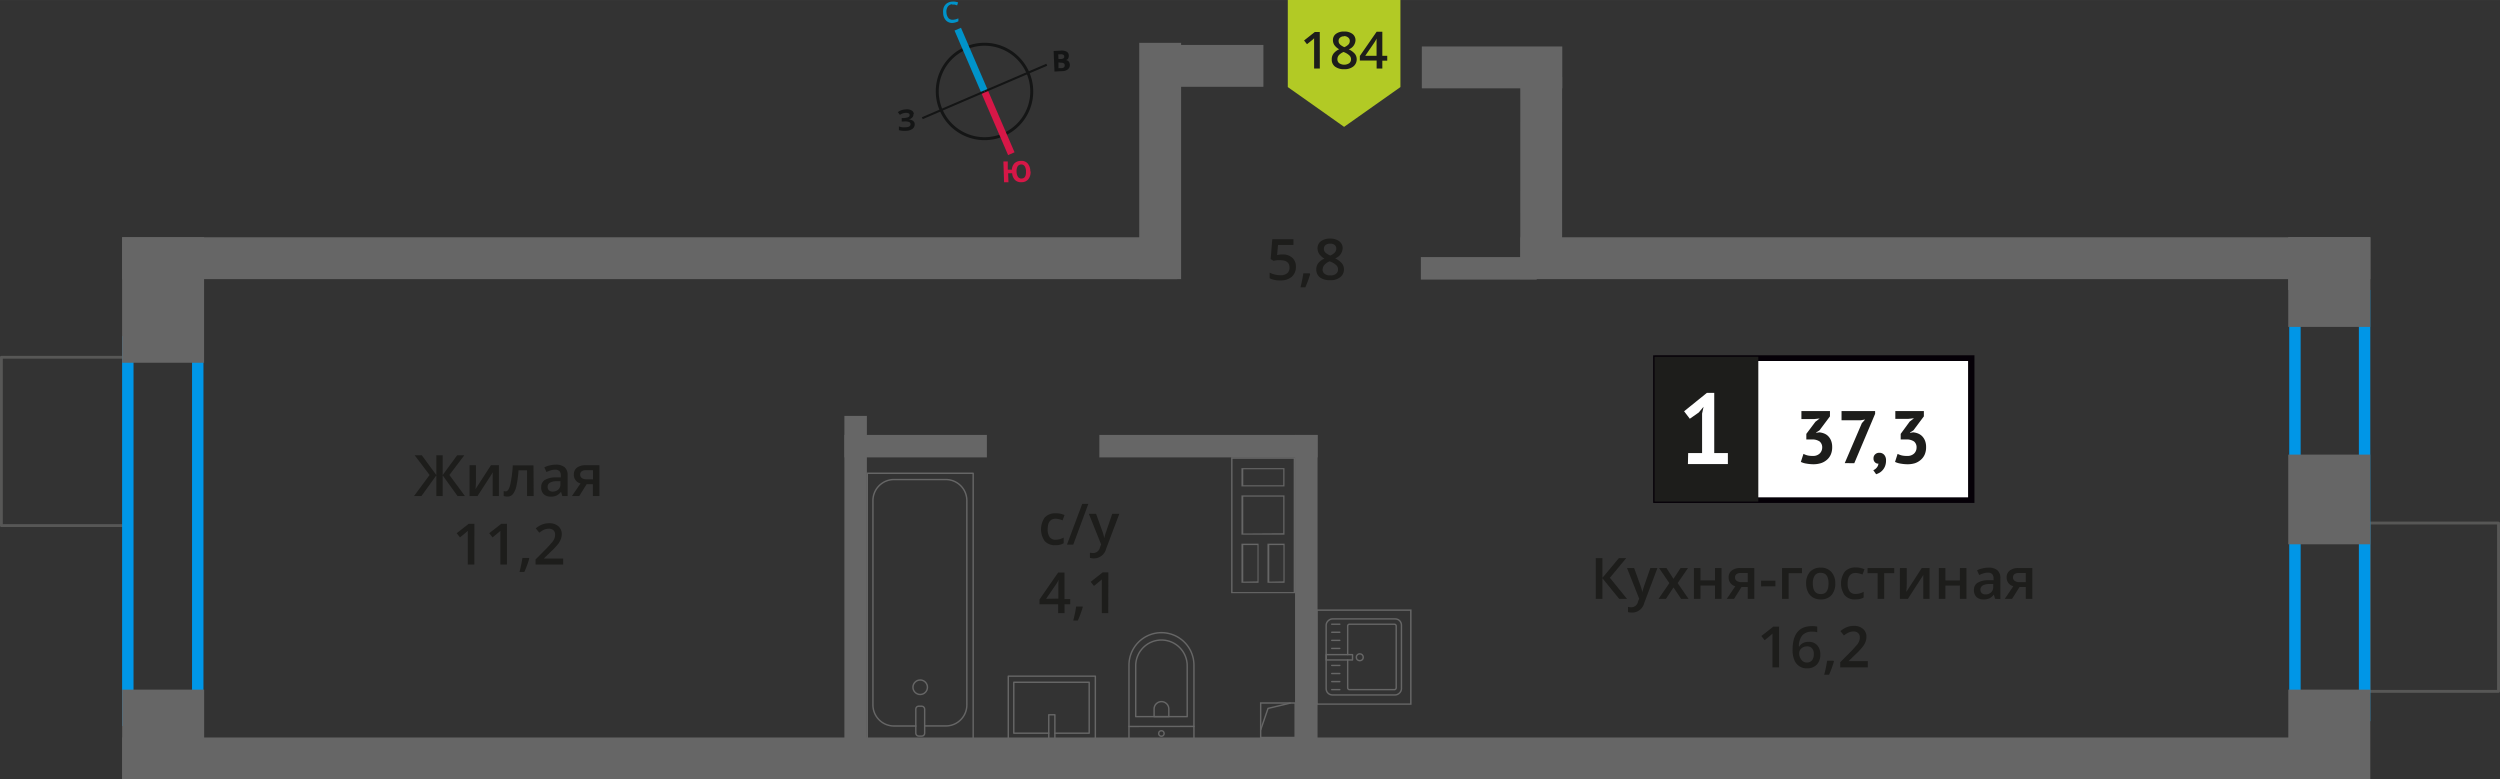 <svg xmlns="http://www.w3.org/2000/svg" width="154.49mm" height="48.16mm" viewBox="0 0 437.92 136.51"><rect x="0" y="0" width="437.92" height="136.51" fill="#333333" stroke="none"/><defs><style>.cls-1,.cls-11,.cls-12,.cls-13,.cls-3,.cls-5{fill:none;}.cls-1{stroke:#575756;}.cls-1,.cls-5{stroke-linecap:round;stroke-linejoin:round;}.cls-1,.cls-9{stroke-width:0.5px;}.cls-2{fill:#0096e7;}.cls-3,.cls-5{stroke:#666;stroke-width:0.25px;}.cls-11,.cls-12,.cls-13,.cls-3{stroke-miterlimit:10;}.cls-4{fill:#666;}.cls-6,.cls-9{fill:#1d1d1b;}.cls-7{fill:#fff;}.cls-8{fill:#050007;}.cls-9{stroke:#1d1d1b;stroke-miterlimit:22.93;}.cls-10{fill:#b2ca25;fill-rule:evenodd;}.cls-11{stroke:#141515;stroke-width:0.52px;}.cls-12{stroke:#0093ca;}.cls-12,.cls-13{stroke-width:1.23px;}.cls-13{stroke:#d61747;}.cls-14{fill:#141515;}.cls-15{fill:#0093ca;}.cls-16{fill:#d61747;}</style></defs><g id="text"><rect class="cls-1" x="411.6" y="95.04" width="29.48" height="22.66" transform="translate(532.7 -319.98) rotate(90)"/><rect class="cls-1" x="-3.16" y="65.99" width="29.48" height="22.66" transform="translate(88.89 65.74) rotate(90)"/><path class="cls-2" d="M33.64,60.88v64.29H23.39V60.88H33.64m2-2H21.39v68.29H35.64V58.88Z"/><path class="cls-2" d="M413.2,52.79v71.53H403V52.79H413.2m2-2H401v75.53H415.2V50.79Z"/><rect class="cls-3" x="220.83" y="123.14" width="6.04" height="6.04"/><polyline class="cls-3" points="220.82 127.87 222.12 124.09 226.07 123.14"/><path class="cls-4" d="M226.61,80.37V82h0v4.83h0v8.45h0v8.43H215.9v-1.58h0V93.65h0V85.2h0V82h0V80.37h10.71M225,85.2V82h-7.54V85.2H225m-7.54,8.45H225V86.78h-7.54v6.87m4.56,8.43h3V95.23h-3v6.85m-4.56,0h3V95.23h-3v6.85m9.37-22H215.65V82.2h0V85h0V87h0V93.4h0v2.08h0v6.35h0v2.08h11.21v-2.08h0V95.48h0V93.4h0V87h0V85h0V82.2h0V80.12ZM224.78,85h-7V82.2h7V85Zm-7,8.45V87h7V93.4Zm4.56,8.43V95.48h2.48v6.35Zm-4.56,0V95.48h2.49v6.35Z"/><rect class="cls-4" x="17.58" y="45.37" width="21.99" height="14.36" transform="translate(-23.98 81.12) rotate(-90)"/><rect class="cls-4" x="403.4" y="38.99" width="9.24" height="14.36" transform="translate(361.84 454.19) rotate(-90)"/><rect class="cls-4" x="20.72" y="121.48" width="15.71" height="14.36" transform="matrix(0, -1, 1, 0, -100.08, 157.23)"/><rect class="cls-4" x="400.16" y="121.48" width="15.71" height="14.36" transform="matrix(0, -1, 1, 0, 279.36, 536.67)"/><rect class="cls-4" x="400.16" y="80.3" width="15.71" height="14.36" transform="matrix(0, -1, 1, 0, 320.53, 495.5)"/><rect class="cls-4" x="400.16" y="42.22" width="15.71" height="14.36" transform="matrix(0, -1, 1, 0, 358.61, 457.42)"/><rect class="cls-4" x="201.29" y="101.76" width="55.08" height="3.94" transform="translate(332.55 -125.1) rotate(90)"/><rect class="cls-4" x="192.57" y="76.18" width="38.23" height="3.94"/><rect class="cls-4" x="248.89" y="45.03" width="20.29" height="3.94"/><rect class="cls-4" x="147.92" y="76.18" width="24.95" height="3.94"/><rect class="cls-4" x="120.68" y="100.09" width="58.41" height="3.94" transform="translate(251.94 -47.83) rotate(90)"/><rect class="cls-4" x="21.39" y="41.56" width="184.8" height="7.33" transform="translate(227.59 90.45) rotate(180)"/><rect class="cls-4" x="21.39" y="129.17" width="392.76" height="7.33" transform="translate(435.55 265.68) rotate(180)"/><rect class="cls-4" x="254.01" y="25.82" width="31.97" height="7.33" transform="translate(299.5 -240.5) rotate(90.01)"/><rect class="cls-4" x="182.51" y="24.53" width="41.39" height="7.33" transform="translate(231.42 -175.01) rotate(90)"/><rect class="cls-4" x="202.5" y="7.86" width="18.8" height="7.33" transform="translate(423.81 23.06) rotate(-180)"/><rect class="cls-4" x="249.06" y="8.13" width="24.6" height="7.33" transform="matrix(-1, 0, 0, -1, 522.72, 23.6)"/><rect class="cls-4" x="266.34" y="41.55" width="148.88" height="7.33" transform="translate(681.55 90.44) rotate(180)"/><rect class="cls-5" x="232.24" y="108.48" width="13.32" height="13.19" rx="1.09" transform="translate(353.97 -123.83) rotate(90)"/><path class="cls-5" d="M236.07,115.6v4.88a.32.32,0,0,0,.32.32h7.86a.32.32,0,0,0,.32-.32V109.66a.32.32,0,0,0-.32-.32h-7.86a.32.32,0,0,0-.32.32v5"/><circle class="cls-5" cx="238.19" cy="115.13" r="0.6"/><rect class="cls-5" x="234.15" y="112.83" width="0.93" height="4.61" transform="translate(349.75 -119.48) rotate(90)"/><line class="cls-5" x1="233.28" y1="109.34" x2="234.69" y2="109.34"/><line class="cls-5" x1="233.28" y1="110.75" x2="234.69" y2="110.75"/><line class="cls-5" x1="233.28" y1="112.17" x2="234.69" y2="112.17"/><line class="cls-5" x1="233.28" y1="113.58" x2="234.69" y2="113.58"/><line class="cls-5" x1="233.28" y1="116.56" x2="234.69" y2="116.56"/><line class="cls-5" x1="233.28" y1="117.98" x2="234.69" y2="117.98"/><line class="cls-5" x1="233.28" y1="119.39" x2="234.69" y2="119.39"/><line class="cls-5" x1="233.28" y1="120.8" x2="234.69" y2="120.8"/><path class="cls-4" d="M247,107v16.21H230.8V107H247m.25-.25H230.55v16.71h16.71V106.72Z"/><rect class="cls-5" x="151.92" y="82.9" width="18.55" height="46.92"/><rect class="cls-5" x="160.42" y="123.7" width="1.55" height="5.24" rx="0.49"/><path class="cls-5" d="M160.42,127.17H156.6a3.69,3.69,0,0,1-3.69-3.68V87.69A3.69,3.69,0,0,1,156.6,84h9.08a3.68,3.68,0,0,1,3.68,3.68v35.8a3.68,3.68,0,0,1-3.68,3.68H162"/><circle class="cls-5" cx="161.19" cy="120.38" r="1.27"/><path class="cls-5" d="M193.94,114.63h13.32a5.69,5.69,0,0,1,5.69,5.69v0a5.69,5.69,0,0,1-5.69,5.69H193.94a0,0,0,0,1,0,0V114.63A0,0,0,0,1,193.94,114.63Z" transform="translate(83.13 323.77) rotate(-90)"/><path class="cls-5" d="M196.73,114.3h8.91a4.51,4.51,0,0,1,4.51,4.51v0a4.51,4.51,0,0,1-4.51,4.51h-8.91a0,0,0,0,1,0,0v-9a0,0,0,0,1,0,0Z" transform="matrix(0, -1, 1, 0, 84.64, 322.26)"/><path class="cls-5" d="M202.13,122.92h1.34a1.29,1.29,0,0,1,1.29,1.29v0a1.29,1.29,0,0,1-1.29,1.29h-1.34a0,0,0,0,1,0,0v-2.58A0,0,0,0,1,202.13,122.92Z" transform="translate(79.24 327.66) rotate(-90)"/><circle class="cls-5" cx="203.44" cy="128.48" r="0.48"/><line class="cls-5" x1="197.75" y1="127.25" x2="209.14" y2="127.24"/><rect class="cls-5" x="178.55" y="116.51" width="11.38" height="15.25" transform="translate(60.11 308.37) rotate(-90)"/><polyline class="cls-5" points="184.78 129.82 184.78 125.2 183.71 125.2 183.71 129.82"/><polyline class="cls-5" points="184.78 128.43 190.79 128.43 190.79 119.51 177.58 119.51 177.58 128.43 183.71 128.43"/><path class="cls-6" d="M285,104.9h-1.37l-2.94-3.62v3.62h-1.16V97.76h1.16v3.46l2.89-3.46h1.28L282,101.21Z"/><path class="cls-6" d="M285,99.5h1.25l1.1,3.06a5.39,5.39,0,0,1,.33,1.23h0c0-.18.09-.39.16-.65s.5-1.47,1.25-3.64h1.24l-2.31,6.12a2.19,2.19,0,0,1-2.1,1.68,3.13,3.13,0,0,1-.75-.08v-.91a2.68,2.68,0,0,0,.59.06,1.2,1.2,0,0,0,1.17-1l.2-.51Z"/><path class="cls-6" d="M292.42,102.14l-1.81-2.64h1.3l1.23,1.89,1.24-1.89h1.3l-1.81,2.64,1.91,2.76h-1.3l-1.34-2-1.32,2h-1.3Z"/><path class="cls-6" d="M297.87,99.5v2.17h2.54V99.5h1.15v5.4h-1.15v-2.33h-2.54v2.33h-1.15V99.5Z"/><path class="cls-6" d="M303.75,104.9h-1.28l1.5-2.21a1.54,1.54,0,0,1-.85-.56,1.58,1.58,0,0,1-.32-1,1.46,1.46,0,0,1,.55-1.2,2.38,2.38,0,0,1,1.49-.43h2.46v5.4h-1.15v-2.08h-1.09Zm.17-3.76a.68.68,0,0,0,.32.62,1.49,1.49,0,0,0,.84.21h1.07v-1.6H304.9a1.16,1.16,0,0,0-.72.2A.68.68,0,0,0,303.92,101.14Z"/><path class="cls-6" d="M308.48,102.71v-1H311v1Z"/><path class="cls-6" d="M315.65,99.5v.9h-2.34v4.5h-1.15V99.5Z"/><path class="cls-6" d="M321.48,102.19a3,3,0,0,1-.67,2.07,2.47,2.47,0,0,1-1.89.74,2.57,2.57,0,0,1-1.34-.34,2.31,2.31,0,0,1-.9-1,3.48,3.48,0,0,1-.31-1.49,2.93,2.93,0,0,1,.68-2,2.45,2.45,0,0,1,1.9-.74,2.39,2.39,0,0,1,1.85.76A2.88,2.88,0,0,1,321.48,102.19Zm-3.93,0c0,1.25.46,1.87,1.39,1.87s1.36-.62,1.36-1.87-.46-1.85-1.37-1.85a1.16,1.16,0,0,0-1.05.48A2.41,2.41,0,0,0,317.55,102.19Z"/><path class="cls-6" d="M325,105a2.34,2.34,0,0,1-1.86-.72,3.6,3.6,0,0,1,0-4.14,2.45,2.45,0,0,1,1.92-.74,3.62,3.62,0,0,1,1.54.32l-.35.92a3.62,3.62,0,0,0-1.2-.28c-.93,0-1.4.62-1.4,1.86a2.27,2.27,0,0,0,.35,1.37,1.21,1.21,0,0,0,1,.45,2.86,2.86,0,0,0,1.45-.38v1a2.16,2.16,0,0,1-.65.26A4.16,4.16,0,0,1,325,105Z"/><path class="cls-6" d="M331.81,99.5v.9h-1.76v4.5H328.9v-4.5h-1.76v-.9Z"/><path class="cls-6" d="M334,99.5v2.77c0,.32,0,.8-.08,1.42l2.71-4.19H338v5.4h-1.1v-2.72c0-.15,0-.39,0-.73s0-.57,0-.73l-2.7,4.18h-1.4V99.5Z"/><path class="cls-6" d="M340.77,99.5v2.17h2.54V99.5h1.15v5.4h-1.15v-2.33h-2.54v2.33h-1.15V99.5Z"/><path class="cls-6" d="M349.48,104.9l-.23-.75h0a2.16,2.16,0,0,1-.79.67,2.44,2.44,0,0,1-1,.18,1.73,1.73,0,0,1-1.25-.43,1.64,1.64,0,0,1-.44-1.22,1.43,1.43,0,0,1,.62-1.26,3.63,3.63,0,0,1,1.89-.46l.93,0v-.29a1.09,1.09,0,0,0-.24-.77,1,1,0,0,0-.75-.26,2.4,2.4,0,0,0-.8.13,5.8,5.8,0,0,0-.73.28l-.37-.82a4,4,0,0,1,1-.35,4.45,4.45,0,0,1,1-.12,2.33,2.33,0,0,1,1.55.45,1.76,1.76,0,0,1,.53,1.41v3.64Zm-1.71-.78a1.42,1.42,0,0,0,1-.35,1.27,1.27,0,0,0,.38-1v-.47l-.69,0a2.38,2.38,0,0,0-1.18.27.83.83,0,0,0-.37.74.73.73,0,0,0,.21.56A.91.91,0,0,0,347.77,104.12Z"/><path class="cls-6" d="M352.45,104.9h-1.28l1.5-2.21a1.61,1.61,0,0,1-.86-.56,1.57,1.57,0,0,1-.31-1,1.44,1.44,0,0,1,.55-1.2,2.38,2.38,0,0,1,1.49-.43H356v5.4h-1.15v-2.08h-1.09Zm.17-3.76a.68.68,0,0,0,.31.62,1.51,1.51,0,0,0,.85.21h1.07v-1.6H353.6a1.2,1.2,0,0,0-.73.2A.67.67,0,0,0,352.62,101.14Z"/><path class="cls-6" d="M311.63,116.9h-1.15v-4.61c0-.55,0-1,0-1.31a3.71,3.71,0,0,1-.28.26c-.11.1-.47.4-1.09.9l-.58-.73,2.1-1.65h1Z"/><path class="cls-6" d="M314,113.86c0-2.79,1.13-4.19,3.41-4.19a4.66,4.66,0,0,1,.91.08v1a3.21,3.21,0,0,0-.86-.11,2.27,2.27,0,0,0-1.73.62,3,3,0,0,0-.62,2h.06a1.57,1.57,0,0,1,.64-.61,2.05,2.05,0,0,1,1-.22,1.92,1.92,0,0,1,1.51.6,2.29,2.29,0,0,1,.54,1.61,2.46,2.46,0,0,1-.62,1.78,2.28,2.28,0,0,1-1.71.65,2.27,2.27,0,0,1-2.21-1.44A4.34,4.34,0,0,1,314,113.86Zm2.49,2.19a1.12,1.12,0,0,0,.91-.38,1.65,1.65,0,0,0,.32-1.09,1.42,1.42,0,0,0-.3-1,1.1,1.1,0,0,0-.9-.36,1.59,1.59,0,0,0-.69.16,1.23,1.23,0,0,0-.49.44,1,1,0,0,0-.18.56,1.79,1.79,0,0,0,.37,1.16A1.16,1.16,0,0,0,316.48,116.05Z"/><path class="cls-6" d="M321.25,115.85a17.41,17.41,0,0,1-.86,2.34h-.85a22.42,22.42,0,0,0,.51-2.45h1.12Z"/><path class="cls-6" d="M327.18,116.9h-4.83V116l1.84-1.85c.54-.55.9-1,1.08-1.18a2.58,2.58,0,0,0,.39-.66,1.76,1.76,0,0,0,.12-.66,1,1,0,0,0-.29-.76,1.15,1.15,0,0,0-.81-.28,2.17,2.17,0,0,0-.79.15,4.07,4.07,0,0,0-.89.55l-.62-.76a4.22,4.22,0,0,1,1.16-.71,3.44,3.44,0,0,1,1.2-.21,2.33,2.33,0,0,1,1.59.52,1.74,1.74,0,0,1,.61,1.4,2.39,2.39,0,0,1-.18.92,3.37,3.37,0,0,1-.53.89,12.15,12.15,0,0,1-1.19,1.25l-1.24,1.2v0h3.38Z"/><rect class="cls-7" x="290.07" y="62.74" width="54.7" height="24.87"/><path class="cls-8" d="M344.77,63.23h-54.1V87.11h54.1Zm-54.65-1h55.74V88.1H289.58V62.24Z"/><rect class="cls-9" x="290.07" y="62.74" width="17.68" height="24.87"/><path class="cls-6" d="M317.53,79.86a1.63,1.63,0,0,0,1.23-.43,1.44,1.44,0,0,0,.43-1,1.32,1.32,0,0,0-.45-1.1,2.26,2.26,0,0,0-1.4-.35h-.93V76L318,73.88l.75-.58-1,.11h-2.2V72h5v.93l-1.84,2.46-.57.35v.07l.54-.08a3.08,3.08,0,0,1,.87.21,2,2,0,0,1,.72.49,2.41,2.41,0,0,1,.49.79,3,3,0,0,1,.18,1.08,3.16,3.16,0,0,1-.25,1.33,2.57,2.57,0,0,1-.71.94,3,3,0,0,1-1.05.57,4.47,4.47,0,0,1-1.29.18,7.12,7.12,0,0,1-1.19-.11,3.42,3.42,0,0,1-1-.3l.46-1.41a3.16,3.16,0,0,0,.75.28A3.71,3.71,0,0,0,317.53,79.86Z"/><path class="cls-6" d="M323.14,81.12l3-7,.57-.64-.78.13h-3.35V72h5.88v.49l-3.65,8.65Z"/><path class="cls-6" d="M328.18,80.28a.89.89,0,0,1,.29-.7,1,1,0,0,1,.73-.27,1.1,1.1,0,0,1,.86.37,1.43,1.43,0,0,1,.31,1,2.6,2.6,0,0,1-.18,1,2.32,2.32,0,0,1-1,1.15,4,4,0,0,1-.55.24l-.5-.71a1.47,1.47,0,0,0,.62-.47,1.21,1.21,0,0,0,.28-.69.67.67,0,0,1-.56-.18A.89.89,0,0,1,328.18,80.28Z"/><path class="cls-6" d="M334.07,79.86a1.63,1.63,0,0,0,1.23-.43,1.43,1.43,0,0,0,.42-1,1.31,1.31,0,0,0-.44-1.1,2.29,2.29,0,0,0-1.4-.35h-.94V76l1.58-2.16.75-.58-1,.11H332V72h5v.93l-1.84,2.46-.58.35v.07l.55-.08a3.08,3.08,0,0,1,.87.21,2.19,2.19,0,0,1,.72.49,2.41,2.41,0,0,1,.49.79,3,3,0,0,1,.18,1.08,3.16,3.16,0,0,1-.25,1.33,2.57,2.57,0,0,1-.71.94,3,3,0,0,1-1,.57,4.47,4.47,0,0,1-1.29.18,7,7,0,0,1-1.19-.11,3.42,3.42,0,0,1-1-.3l.45-1.41a3.42,3.42,0,0,0,.76.28A3.71,3.71,0,0,0,334.07,79.86Z"/><path class="cls-7" d="M295.71,79.36h2.44V72.44l.26-1.19-.84,1L296,73.35l-1-1.31,4-3.23h1.28V79.36h2.39v1.93h-7Z"/><polygon class="cls-10" points="225.58 15.25 225.58 15.25 230.51 18.73 235.44 22.22 240.38 18.73 245.31 15.25 245.31 15.25 245.31 15.25 245.31 0 225.58 0 225.58 15.25 225.58 15.25"/><path class="cls-6" d="M231.19,12h-1V7.88c0-.49,0-.89,0-1.18l-.25.24-1,.8-.51-.65,1.88-1.49h.87Z"/><path class="cls-6" d="M235.46,5.52a2.29,2.29,0,0,1,1.45.42,1.37,1.37,0,0,1,.53,1.12,1.78,1.78,0,0,1-1.19,1.58,3.07,3.07,0,0,1,1.08.79,1.52,1.52,0,0,1,.32.93,1.57,1.57,0,0,1-.59,1.28,2.42,2.42,0,0,1-1.58.48,2.56,2.56,0,0,1-1.62-.45,1.5,1.5,0,0,1-.58-1.27,1.61,1.61,0,0,1,.3-1,2.55,2.55,0,0,1,1-.77,2.5,2.5,0,0,1-.84-.74,1.56,1.56,0,0,1-.25-.88A1.31,1.31,0,0,1,234,5.94,2.29,2.29,0,0,1,235.46,5.52Zm-1.19,4.84a.84.84,0,0,0,.32.71,1.6,1.6,0,0,0,1.75,0,.88.88,0,0,0,.32-.71.91.91,0,0,0-.29-.65,2.84,2.84,0,0,0-.88-.55l-.13-.06a2.25,2.25,0,0,0-.83.56A1.08,1.08,0,0,0,234.27,10.36Zm1.18-4a1,1,0,0,0-.7.22.71.71,0,0,0-.27.59.84.84,0,0,0,.09.4,1,1,0,0,0,.29.33,3.28,3.28,0,0,0,.62.36,2.09,2.09,0,0,0,.74-.49.89.89,0,0,0,.22-.6.71.71,0,0,0-.27-.59A1.09,1.09,0,0,0,235.45,6.32Z"/><path class="cls-6" d="M243,10.63h-.86V12h-1v-1.4H238.2v-.8l2.94-4.24h1V9.77H243Zm-1.87-.86V8.16c0-.57,0-1,0-1.41h0a4.38,4.38,0,0,1-.39.7l-1.59,2.32Z"/><path class="cls-6" d="M184.87,95.5a2.4,2.4,0,0,1-1.86-.71,3.61,3.61,0,0,1,0-4.15,2.47,2.47,0,0,1,1.93-.73,3.58,3.58,0,0,1,1.53.31l-.34.93a3.53,3.53,0,0,0-1.2-.29q-1.41,0-1.41,1.86a2.27,2.27,0,0,0,.35,1.37,1.24,1.24,0,0,0,1,.45,2.88,2.88,0,0,0,1.45-.38v1a2.33,2.33,0,0,1-.66.26A3.51,3.51,0,0,1,184.87,95.5Z"/><path class="cls-6" d="M190.64,88.26,188,95.4H186.9l2.67-7.14Z"/><path class="cls-6" d="M190.73,90H192l1.1,3.06a6.55,6.55,0,0,1,.33,1.24h0a5.12,5.12,0,0,1,.16-.66c.08-.25.49-1.47,1.24-3.64h1.24l-2.31,6.12a2.2,2.2,0,0,1-2.1,1.69,3.06,3.06,0,0,1-.74-.09v-.91a2.61,2.61,0,0,0,.59.06,1.22,1.22,0,0,0,1.17-1l.2-.51Z"/><path class="cls-6" d="M187.47,105.85h-1v1.55h-1.12v-1.55h-3.26V105l3.26-4.71h1.12v4.64h1Zm-2.08-1V103.1c0-.64,0-1.16.05-1.57h0a5,5,0,0,1-.43.79l-1.77,2.57Z"/><path class="cls-6" d="M189.66,106.35a16.12,16.12,0,0,1-.86,2.34H188a22.42,22.42,0,0,0,.51-2.45h1.13Z"/><path class="cls-6" d="M194.13,107.4H193v-4.61c0-.55,0-1,0-1.3l-.28.25c-.11.1-.47.4-1.09.9l-.58-.72,2.1-1.66h1Z"/><path class="cls-6" d="M224.65,44.57a2.45,2.45,0,0,1,1.71.57A2,2,0,0,1,227,46.7a2.26,2.26,0,0,1-.72,1.78,2.93,2.93,0,0,1-2,.64,3.91,3.91,0,0,1-1.88-.38v-1a3.3,3.3,0,0,0,.9.34,3.8,3.8,0,0,0,1,.13,1.79,1.79,0,0,0,1.18-.35,1.26,1.26,0,0,0,.4-1c0-.85-.54-1.28-1.63-1.28a4.42,4.42,0,0,0-.56,0,5.27,5.27,0,0,0-.59.11l-.52-.31.28-3.48h3.71v1h-2.7l-.16,1.77.41-.07A3.59,3.59,0,0,1,224.65,44.57Z"/><path class="cls-6" d="M229.5,48a16.26,16.26,0,0,1-.85,2.33h-.85a21.79,21.79,0,0,0,.5-2.45h1.13Z"/><path class="cls-6" d="M233,41.79a2.52,2.52,0,0,1,1.6.47,1.5,1.5,0,0,1,.59,1.25,2,2,0,0,1-1.32,1.75,3.45,3.45,0,0,1,1.2.88,1.69,1.69,0,0,1,.35,1,1.71,1.71,0,0,1-.65,1.41,2.65,2.65,0,0,1-1.75.53,2.91,2.91,0,0,1-1.81-.49,1.73,1.73,0,0,1-.64-1.42,1.79,1.79,0,0,1,.34-1.07A2.81,2.81,0,0,1,232,45.3a3,3,0,0,1-.93-.83,1.84,1.84,0,0,1-.28-1,1.48,1.48,0,0,1,.61-1.23A2.58,2.58,0,0,1,233,41.79Zm-1.33,5.39a.93.93,0,0,0,.36.78,1.51,1.51,0,0,0,1,.28,1.42,1.42,0,0,0,1-.29.93.93,0,0,0,.35-.78,1,1,0,0,0-.32-.73,2.85,2.85,0,0,0-1-.6l-.14-.07a2.38,2.38,0,0,0-.92.63A1.16,1.16,0,0,0,231.69,47.18Zm1.32-4.5a1.22,1.22,0,0,0-.79.24.8.8,0,0,0-.3.66A.94.94,0,0,0,232,44a1,1,0,0,0,.31.36,4.14,4.14,0,0,0,.7.4,2.23,2.23,0,0,0,.82-.55,1,1,0,0,0,.24-.66.8.8,0,0,0-.3-.66A1.22,1.22,0,0,0,233,42.68Z"/><path class="cls-6" d="M75.25,83.2l-2.61-3.45h1.25l2.54,3.46V79.75h1.11v3.46l2.54-3.46h1.25L78.72,83.2l2.72,3.69H80.15l-2.61-3.62v3.62H76.43V83.27l-2.61,3.62h-1.3Z"/><path class="cls-6" d="M83.37,81.49v2.77c0,.32,0,.8-.08,1.42L86,81.49h1.4v5.4H86.3V84.17c0-.15,0-.39,0-.72s0-.58.05-.74l-2.7,4.18h-1.4v-5.4Z"/><path class="cls-6" d="M93.48,86.89H92.32v-4.5H90.83a18.07,18.07,0,0,1-.37,2.72,3.59,3.59,0,0,1-.6,1.42,1.21,1.21,0,0,1-1,.45,1.58,1.58,0,0,1-.63-.11V86a.92.92,0,0,0,.36.07c.33,0,.59-.37.78-1.12a21.16,21.16,0,0,0,.45-3.43h3.63Z"/><path class="cls-6" d="M98.5,86.89l-.23-.75h0a2.24,2.24,0,0,1-.79.67,2.45,2.45,0,0,1-1,.18,1.7,1.7,0,0,1-1.24-.43,1.6,1.6,0,0,1-.44-1.22,1.43,1.43,0,0,1,.62-1.26,3.63,3.63,0,0,1,1.89-.46l.93,0V83.3a1.09,1.09,0,0,0-.24-.77,1,1,0,0,0-.75-.26,2.36,2.36,0,0,0-.8.13,5.8,5.8,0,0,0-.73.28l-.37-.82a4,4,0,0,1,1-.35,4.45,4.45,0,0,1,1-.12,2.33,2.33,0,0,1,1.55.45,1.76,1.76,0,0,1,.53,1.41v3.64Zm-1.71-.78a1.43,1.43,0,0,0,1-.35,1.27,1.27,0,0,0,.38-1v-.47l-.7,0a2.34,2.34,0,0,0-1.17.27.83.83,0,0,0-.37.74.72.72,0,0,0,.21.56A.91.91,0,0,0,96.79,86.11Z"/><path class="cls-6" d="M101.47,86.89h-1.29l1.51-2.21a1.53,1.53,0,0,1-1.17-1.56,1.46,1.46,0,0,1,.54-1.2,2.43,2.43,0,0,1,1.5-.43H105v5.4h-1.15V84.81h-1.09Zm.16-3.76a.71.71,0,0,0,.32.63,1.59,1.59,0,0,0,.85.2h1.07v-1.6h-1.25a1.18,1.18,0,0,0-.73.2A.69.69,0,0,0,101.63,83.13Z"/><path class="cls-6" d="M83.09,98.89H81.94V94.28c0-.55,0-1,0-1.31a2.44,2.44,0,0,1-.28.26c-.1.1-.47.4-1.09.9L80,93.4l2.1-1.65h1Z"/><path class="cls-6" d="M88.8,98.89H87.65V94.28c0-.55,0-1,0-1.31a3.71,3.71,0,0,1-.28.26c-.11.1-.47.4-1.09.9l-.58-.73,2.1-1.65h1Z"/><path class="cls-6" d="M92.71,97.84a16.12,16.12,0,0,1-.86,2.34H91a22.42,22.42,0,0,0,.51-2.45h1.13Z"/><path class="cls-6" d="M98.65,98.89H93.81V98l1.84-1.85c.54-.55.9-1,1.08-1.18a2.58,2.58,0,0,0,.39-.66,1.76,1.76,0,0,0,.12-.66,1,1,0,0,0-.29-.76,1.13,1.13,0,0,0-.8-.28,2.18,2.18,0,0,0-.8.15,4.2,4.2,0,0,0-.88.55l-.62-.76A4,4,0,0,1,95,91.86a3.44,3.44,0,0,1,1.2-.21,2.35,2.35,0,0,1,1.6.52,1.76,1.76,0,0,1,.6,1.4,2.39,2.39,0,0,1-.18.92,3.37,3.37,0,0,1-.53.89,12.15,12.15,0,0,1-1.19,1.25l-1.24,1.2v0h3.39Z"/><path class="cls-11" d="M169.2,8.42a8.27,8.27,0,1,1-4.34,10.86A8.23,8.23,0,0,1,169.2,8.42Z"/><line class="cls-12" x1="167.77" y1="5.11" x2="172.46" y2="16.02"/><line class="cls-13" x1="177.15" y1="26.92" x2="172.46" y2="16.02"/><polygon class="cls-14" points="161.49 20.53 172.39 15.84 172.53 16.18 161.63 20.87 161.49 20.53"/><polygon class="cls-14" points="183.29 11.16 172.39 15.84 172.53 16.18 183.44 11.51 183.29 11.16"/><path class="cls-15" d="M166.78.74a1,1,0,0,0-.77.44,1.51,1.51,0,0,0-.22,1,1.66,1.66,0,0,0,.36,1,1,1,0,0,0,.84.27,2.21,2.21,0,0,0,.46-.08l.43-.15,0,.5A2.51,2.51,0,0,1,167,4a1.47,1.47,0,0,1-1.26-.39,1.9,1.9,0,0,1-.53-1.33,2.31,2.31,0,0,1,.11-1,1.54,1.54,0,0,1,.55-.7,1.79,1.79,0,0,1,.91-.3,2.5,2.5,0,0,1,1.05.14l-.17.52-.41-.13a2.12,2.12,0,0,0-.44,0Z"/><path class="cls-16" d="M180.52,30a2,2,0,0,1-.38,1.38,1.46,1.46,0,0,1-1.19.53,1.5,1.5,0,0,1-1.14-.37,1.8,1.8,0,0,1-.51-1.19l-.71,0,.06,1.57-.77,0-.12-3.64.77,0,0,1.44.72,0a1.72,1.72,0,0,1,.46-1.13,1.64,1.64,0,0,1,1.1-.41,1.43,1.43,0,0,1,1.2.45,2.08,2.08,0,0,1,.47,1.38Zm-2.45.08a1.75,1.75,0,0,0,.25.9.69.69,0,0,0,.61.29c.56,0,.82-.43.79-1.25a1.63,1.63,0,0,0-.24-.92.69.69,0,0,0-.61-.29.73.73,0,0,0-.61.33,1.74,1.74,0,0,0-.19.94Z"/><path class="cls-14" d="M184.56,8.93l1.14-.06a2.13,2.13,0,0,1,1.12.16.76.76,0,0,1,.4.68,1,1,0,0,1-.12.55.62.62,0,0,1-.4.26v0a.78.78,0,0,1,.51.25,1,1,0,0,1,.19.56.93.93,0,0,1-.32.79,1.53,1.53,0,0,1-1,.34l-1.37.07Zm.85,1.4.45,0a.83.83,0,0,0,.45-.13.35.35,0,0,0,.11-.33.33.33,0,0,0-.16-.28.85.85,0,0,0-.5-.08l-.39,0Zm0,.6,0,1,.49,0a.78.78,0,0,0,.47-.13.49.49,0,0,0,.13-.39c0-.29-.24-.44-.66-.42Z"/><path class="cls-14" d="M160,20a.69.69,0,0,1-.22.59,1.1,1.1,0,0,1-.65.33v0a1.34,1.34,0,0,1,.78.23.73.73,0,0,1,.32.57,1,1,0,0,1-.36.82,1.86,1.86,0,0,1-1.11.37,3.64,3.64,0,0,1-1.3-.11l0-.66a3.1,3.1,0,0,0,.57.15,3.88,3.88,0,0,0,.59,0c.6,0,.9-.22.88-.58a.41.41,0,0,0-.32-.36,2.29,2.29,0,0,0-.89-.07l-.34,0,0-.6.31,0a2.63,2.63,0,0,0,.84-.16.4.4,0,0,0,.24-.39.34.34,0,0,0-.18-.28,1,1,0,0,0-.52-.08,1.85,1.85,0,0,0-1,.35l-.37-.48a2.54,2.54,0,0,1,.65-.35,2.87,2.87,0,0,1,.76-.13,1.58,1.58,0,0,1,1,.18.77.77,0,0,1,.4.63Z"/></g></svg>